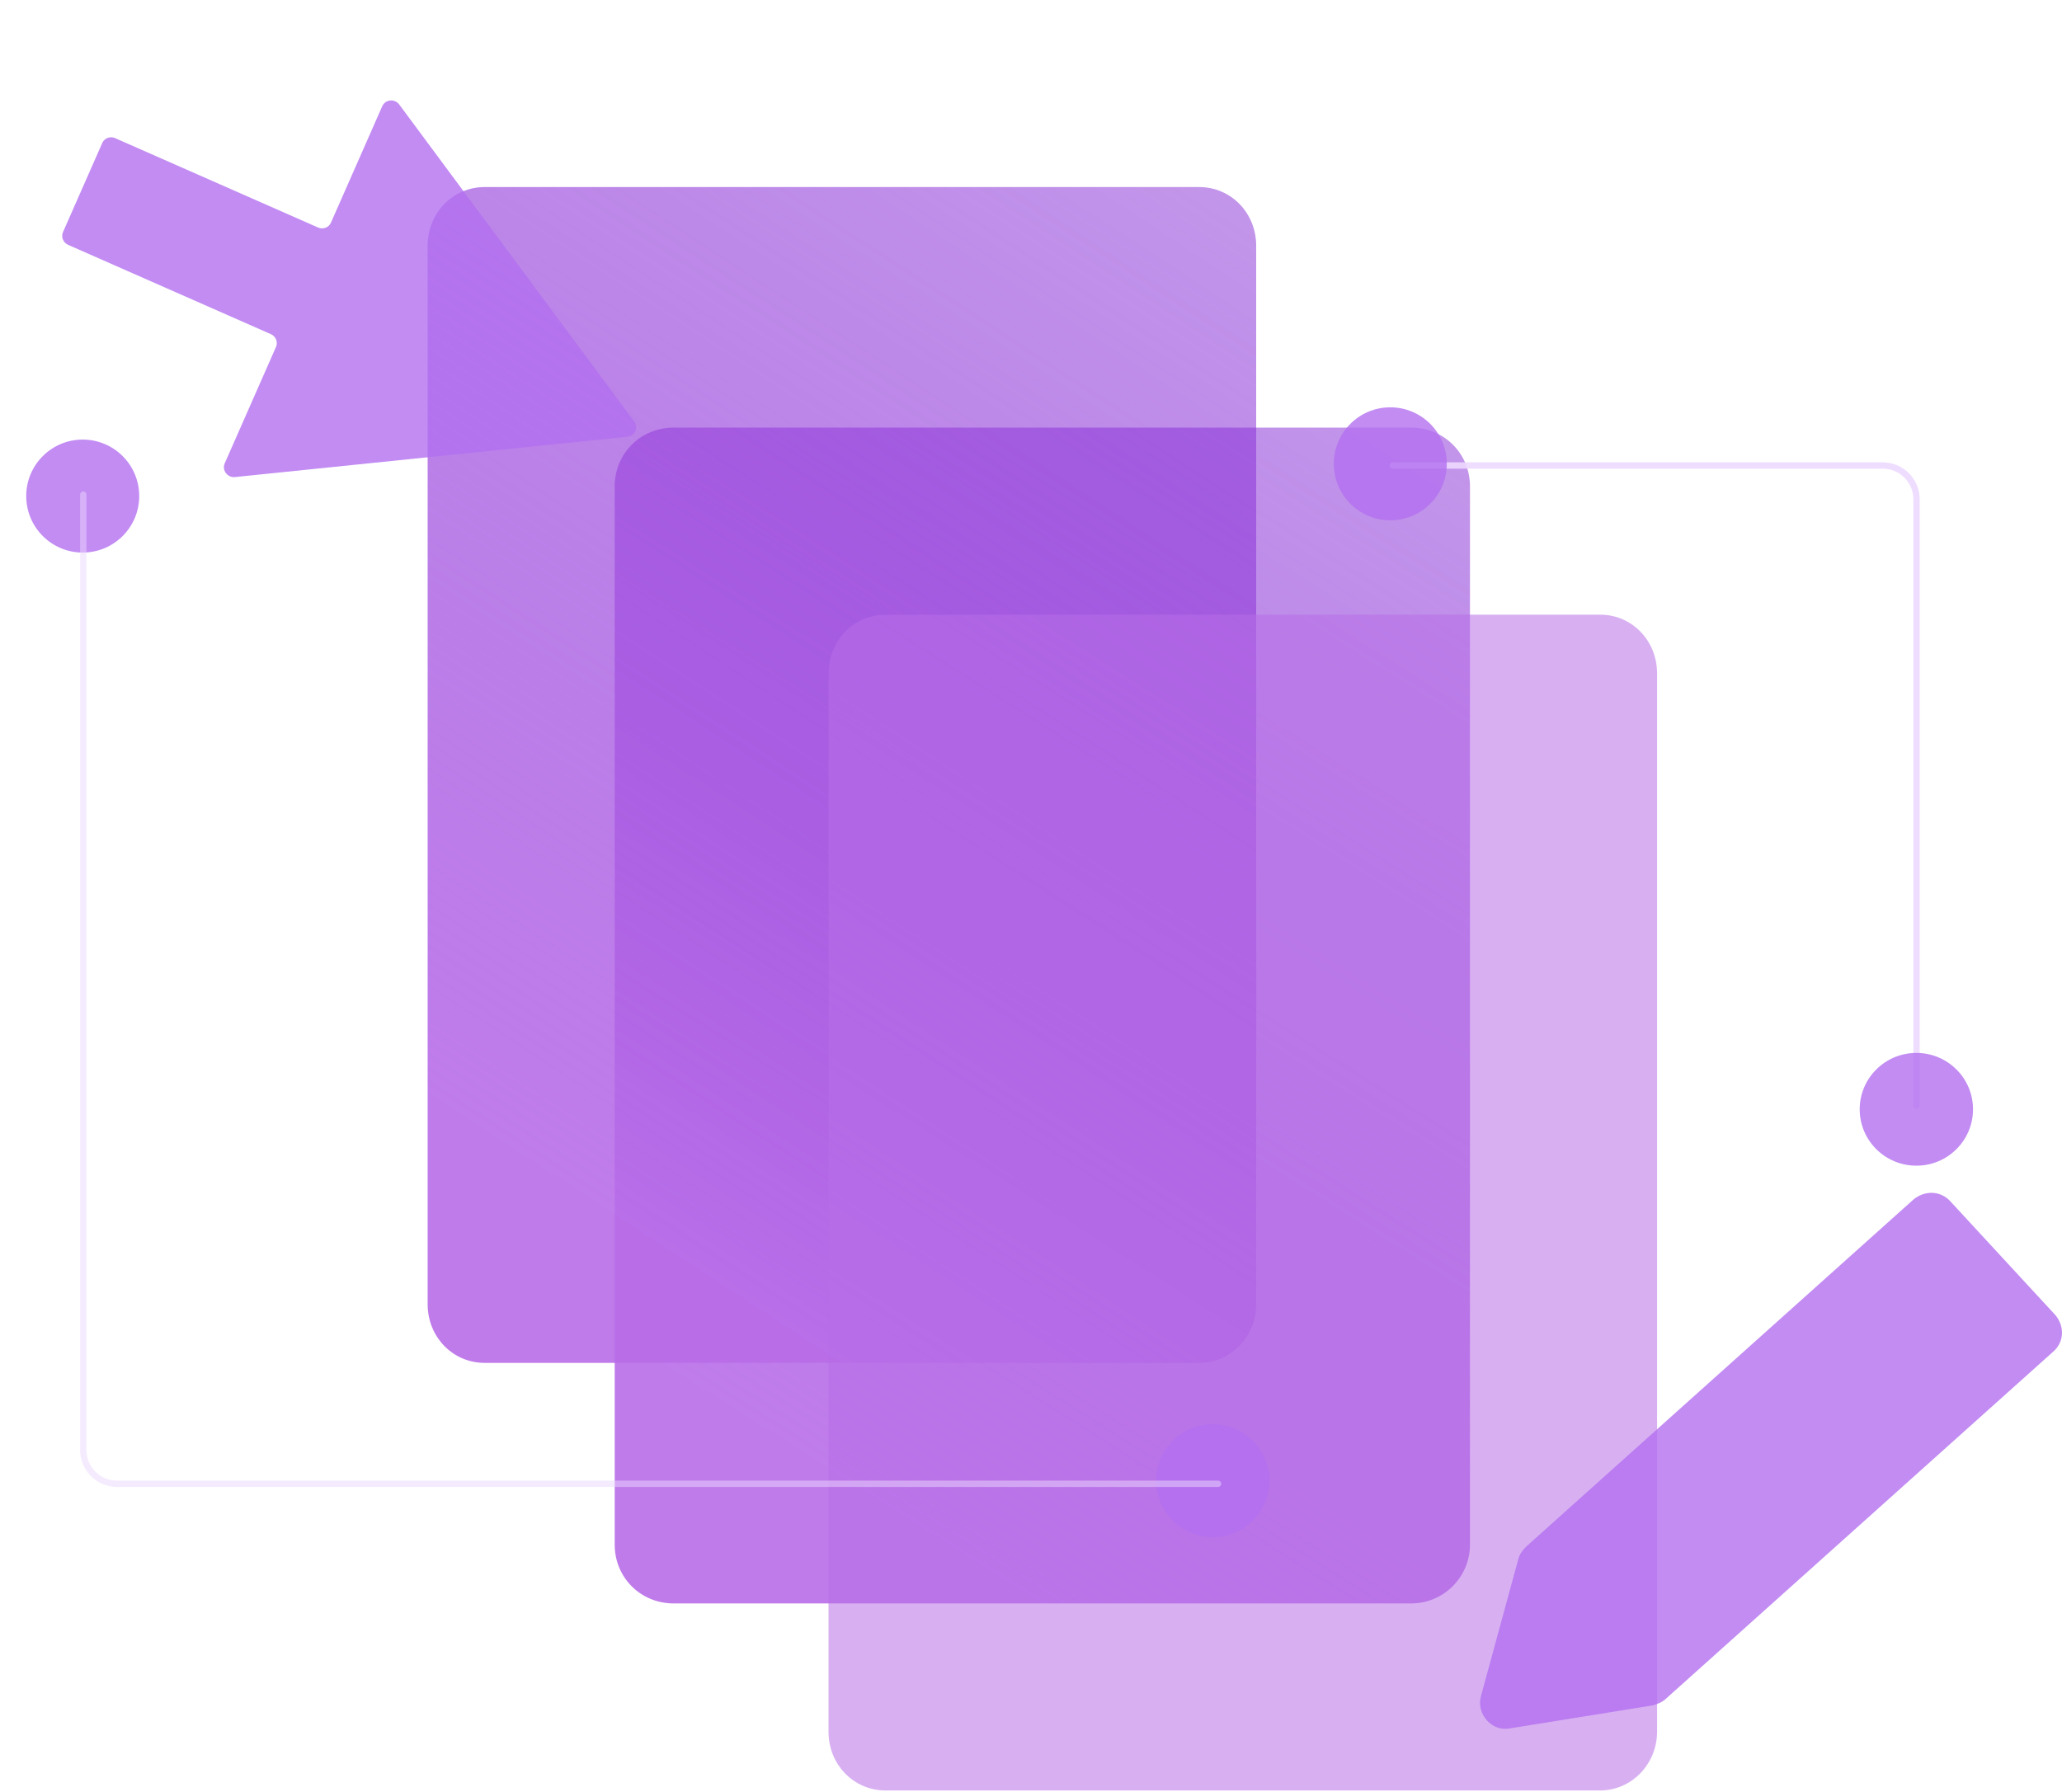 <svg fill="none" height="113" viewBox="0 0 130 113" width="130" xmlns="http://www.w3.org/2000/svg" xmlns:xlink="http://www.w3.org/1999/xlink"><linearGradient id="a"><stop offset="0" stop-color="#7c1fd2" stop-opacity=".49"/><stop offset="1" stop-color="#b86de8"/></linearGradient><linearGradient id="b" gradientUnits="userSpaceOnUse" x1="93.098" x2="47.928" xlink:href="#a" y1="18.558" y2="89.832"/><linearGradient id="c" gradientUnits="userSpaceOnUse" x1="79.607" x2="33.839" xlink:href="#a" y1="3.39" y2="73.351"/><path d="m88.964 101.105h-46.499c-2.074 0-3.711-1.633-3.711-3.702v-66.739c0-2.069 1.637-3.702 3.711-3.702h46.499c2.074 0 3.711 1.633 3.711 3.702v66.739c0 2.014-1.637 3.702-3.711 3.702z" fill="url(#b)" opacity=".9"/><path d="m75.602 85.938h-45.046c-2.009 0-3.595-1.633-3.595-3.702v-66.739c0-2.069 1.586-3.702 3.595-3.702h45.046c2.009 0 3.595 1.633 3.595 3.702v66.739c0 2.014-1.586 3.702-3.595 3.702z" fill="url(#c)" opacity=".9"/><path d="m39.977 26.565-14.807-19.975c-.284-.381-.879-.329-1.072.109l-3.234 7.342c-.137.312-.504.441-.813.305l-12.791-5.635c-.319-.141-.68.003-.813.305l-2.475 5.618c-.137.312.015.669.324.805l12.781 5.631c.319.141.457.503.324.805l-3.234 7.342c-.189.428.17.912.643.865l24.739-2.542c.483-.043.719-.579.429-.974z" fill="#b370f0" opacity=".8"/><path d="m100.876 112.9h-45.046c-2.009 0-3.595-1.633-3.595-3.702v-66.739c0-2.069 1.586-3.702 3.595-3.702h45.046c2.009 0 3.595 1.633 3.595 3.702v66.739c0 2.014-1.586 3.702-3.595 3.702z" fill="#b86de8" opacity=".54"/><circle cx="76.461" cy="93.365" fill="#b370f0" opacity=".8" r="3.562"/><path d="m120.828 69.712v-38.23c0-1.176-.953-2.13-2.129-2.13h-30.892" opacity=".9" stroke="#edd9ff" stroke-linecap="round" stroke-miterlimit="10" stroke-width=".4"/><ellipse cx="5.215" cy="31.28" fill="#b370f0" opacity=".8" rx="3.562" ry="3.562"/><path d="m5.25 31.188v60.245c0 1.176.953 2.129 2.129 2.129h69.417" opacity=".5" stroke="#edd9ff" stroke-linecap="round" stroke-miterlimit="10" stroke-width=".4"/><g fill="#b370f0"><ellipse cx="87.652" cy="29.246" opacity=".8" rx="3.562" ry="3.562"/><ellipse cx="120.818" cy="69.948" opacity=".8" rx="3.572" ry="3.555"/><path d="m120.659 75.615c.698-.553 1.675-.553 2.304.138l6.633 7.186c.559.691.559 1.658-.139 2.28l-24.439 21.905c-.21.207-.559.345-.838.414l-9.008 1.451c-1.117.208-2.095-.898-1.815-2.003l2.374-8.707c.07-.276.279-.553.489-.76z" opacity=".8"/></g></svg>
